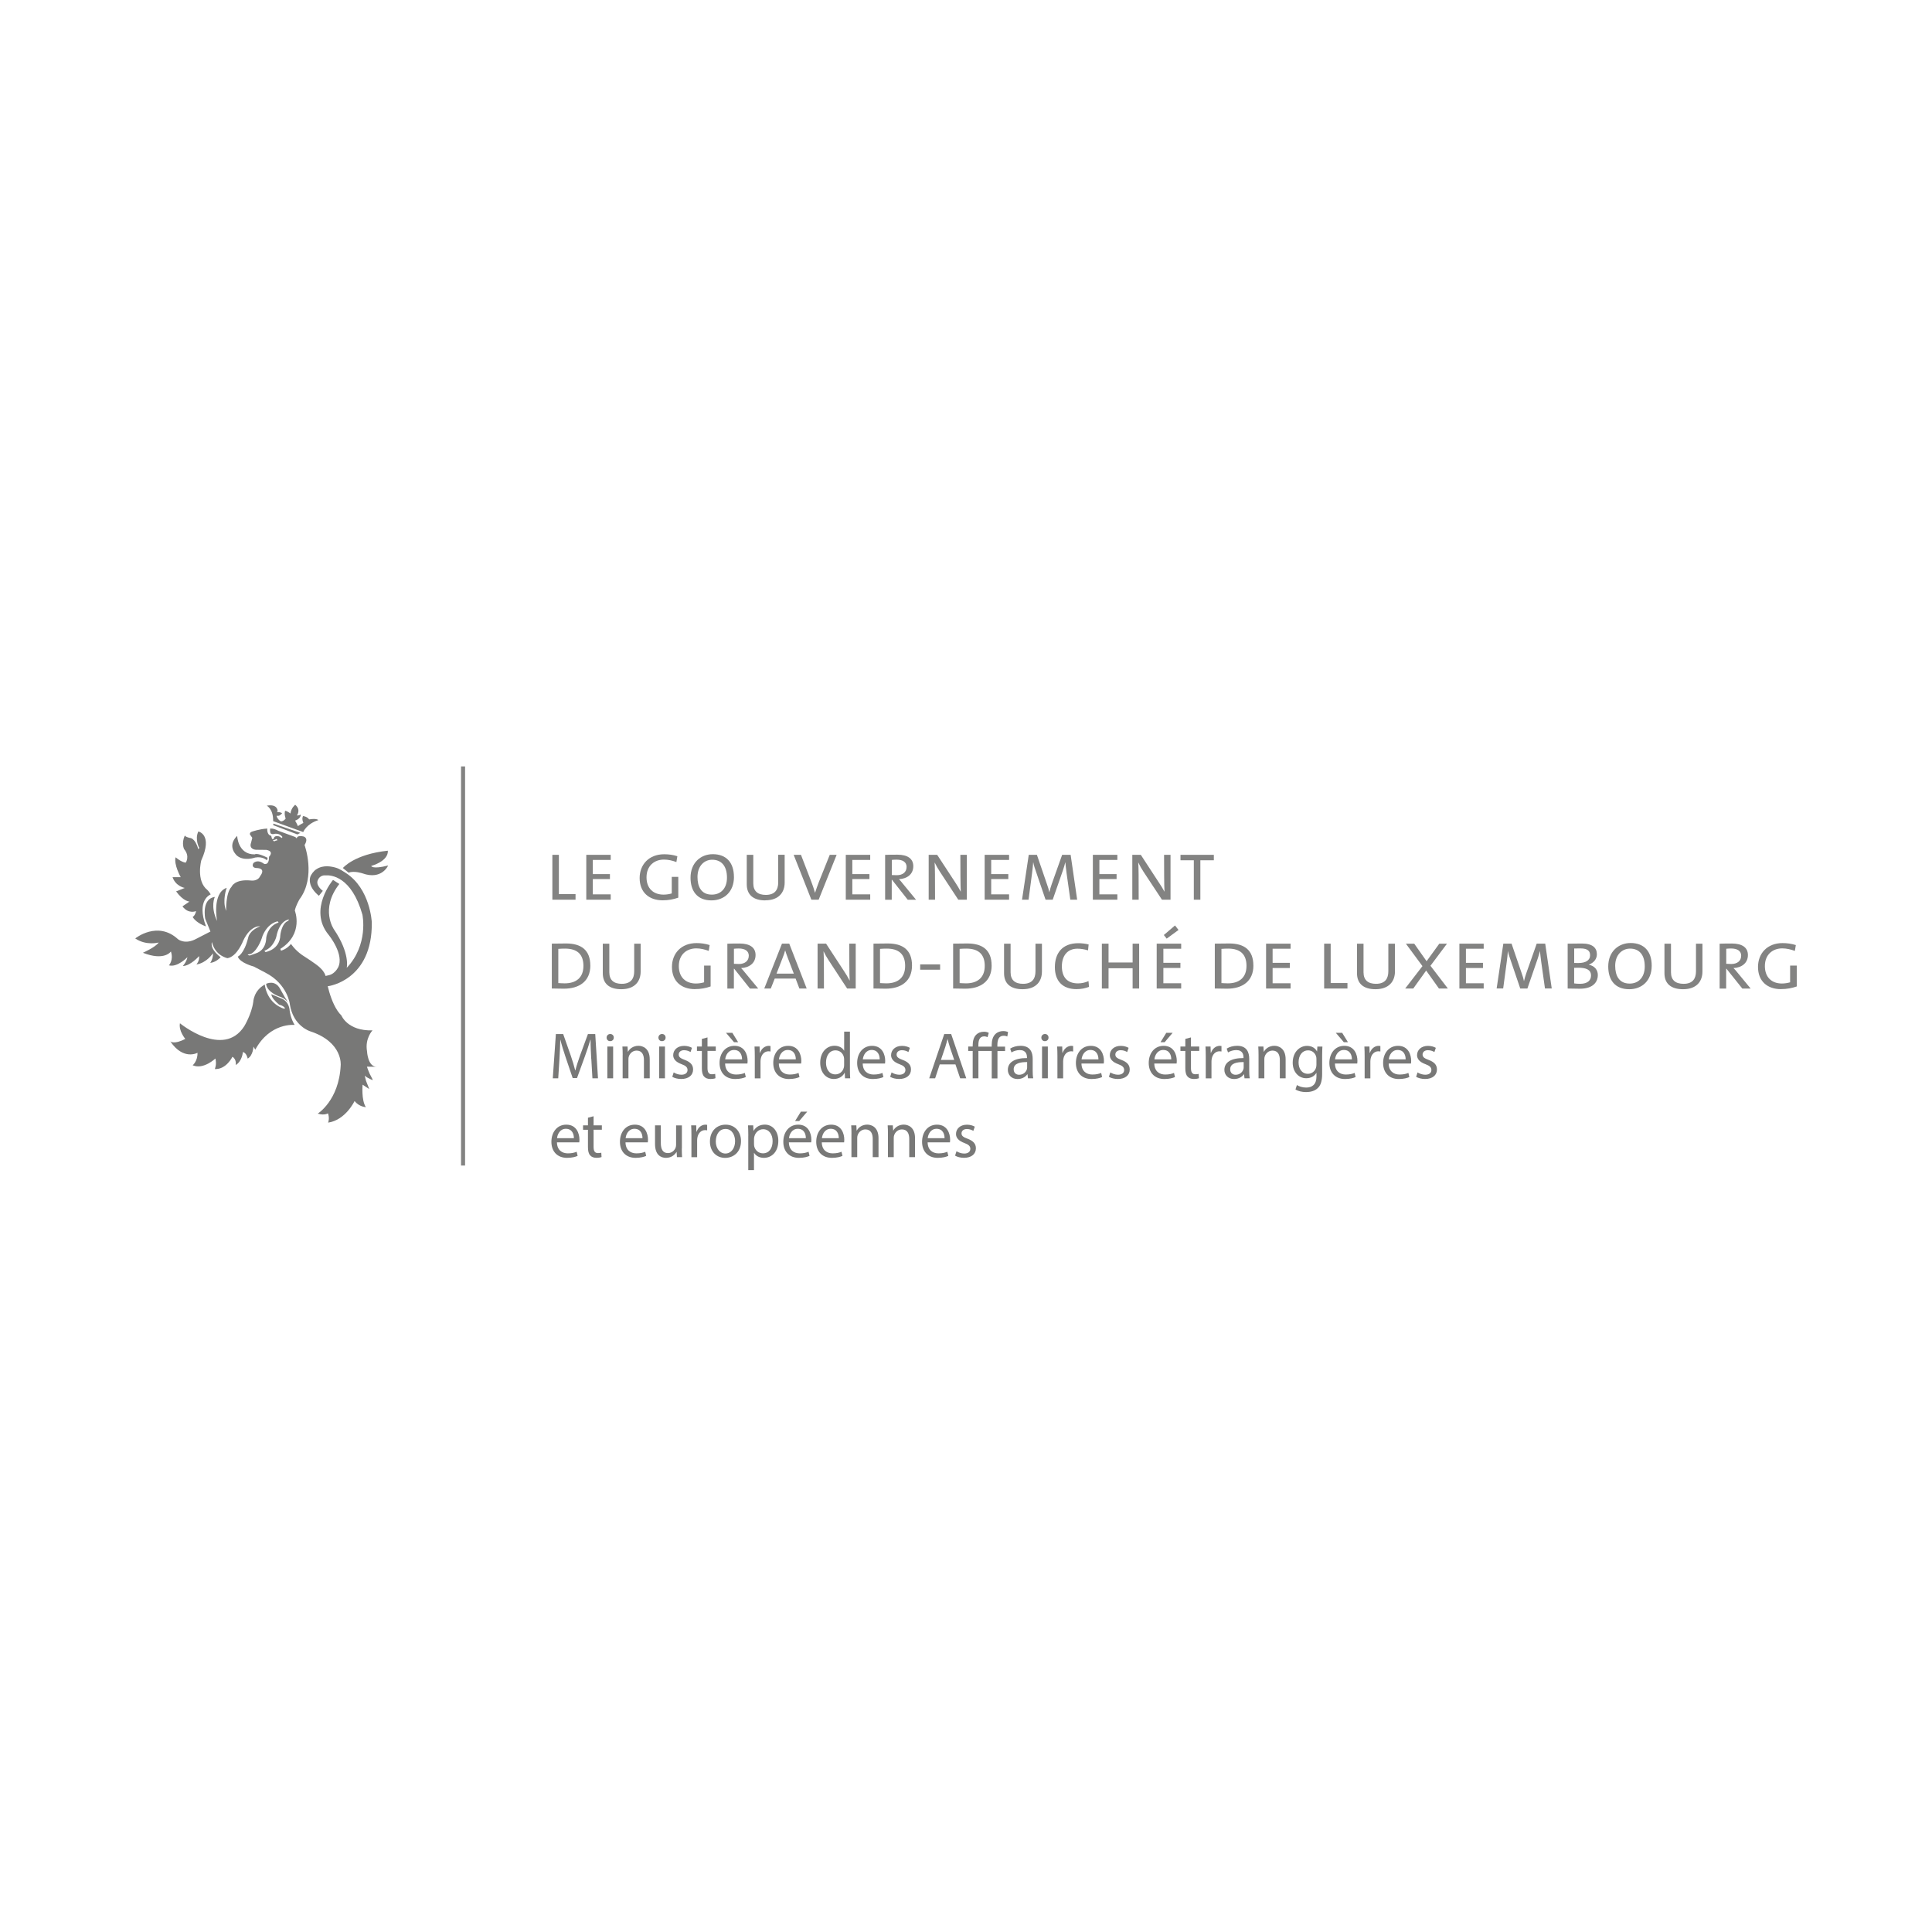 <?xml version="1.0" encoding="UTF-8"?>
<svg id="Calque_1" xmlns="http://www.w3.org/2000/svg" xmlns:xlink="http://www.w3.org/1999/xlink" viewBox="0 0 500 500">
  <defs>
    <style>
      .cls-1 {
        stroke: #838382;
        stroke-width: 1.05px;
      }

      .cls-1, .cls-2 {
        fill: none;
      }

      .cls-3 {
        fill: #838382;
      }

      .cls-4 {
        fill: #787877;
      }

      .cls-5 {
        clip-path: url(#clippath);
      }
    </style>
    <clipPath id="clippath">
      <rect class="cls-2" x="35" y="198.35" width="430" height="103.29"/>
    </clipPath>
  </defs>
  <g class="cls-5">
    <line class="cls-1" x1="119.84" y1="198.35" x2="119.84" y2="301.65"/>
    <path class="cls-4" d="M46.54,264.8s11.26,9.24,16.67.79c0,0,1.88-3.07,2.33-6.27,0,0,.08-2.94,2.99-4.52,0,0,.32,4.22,4.27,5.99.32.15.62.29.96.22,0,0,.01-.26-.54-.61-.68-.41-.84-.26-1.01-.41-.91-.77-1.94-1.83-1.99-2.69l2.69,1.15s1.87.57,2.07,3.19c0,0,.22,1.92,1.27,3.61,0,0-6.36-.69-10.18,6.4l-.48-.79s-.07,2.29-1.49,3.11c0,0-.26-1.47-1.24-1.71,0,0-.17,2.38-1.86,3.37,0,0,.29-1.47-.85-2.13,0,0-1.58,3.31-4.56,3.17,0,0,.55-1.15.15-2.73,0,0-3.08,2.96-5.88,1.75,0,0,1.3-1.03,1.25-3.23,0,0-3.64,2.06-7.04-2.96,0,0,.93.93,3.88-.64,0,0-1.8-2.12-1.37-4.07"/>
    <path class="cls-4" d="M51.32,215.18s3.85.76.77,7.49c0,0-1.41,5.29,1.59,7.67,0,0,.46.44.85,1.13,0,0-3.8,1.37-1.22,8.28,0,0-2.5-.8-3.45-2.44,0,0,.62-.29.89-1.52,0,0-1.98.87-3.53-1.23l1.81-1.23s-1.59-.05-3.45-2.64l2.23-.89s-2.36-.42-3.15-2.79h2.11s-1.85-3.3-1.32-5.15c0,0,1.43,1.28,2.62,1.39,0,0,1.15-1.64-.42-3.49,0,0-.76-1.47.18-3.55,0,0,.02.35,1.34.65,0,0,1.35-.02,2.13,2.89l.28-.27s-1.24-2.22-.25-4.29"/>
    <path class="cls-4" d="M82.62,255.42l2.37-.21s11.42-1.49,11.23-16.49c0,0-.36-8.73-6.75-12.81-.51-.32-1.49-1.03-2.52-1.34-1.05-.31-3.25-.82-5.04.37-.7.4-1.41,1.36-1.62,2.04-.21.68-.44,2.62,2.24,4.85l1.02-1.28s-1.89-1.33-1.32-2.73c.56-1.4,1.83-1.28,1.96-1.28,1.53-.11,6.78.28,9.6,10.16,0,0,1.68,7.75-4.06,13.78,0,0,.94-3.7-3.3-9.95,0,0-3.71-5.24,1.39-11.76l-1.63-1.05s-6.51,7.66-1.17,14.18c0,0,4.2,5.09,2.47,8.5-.39.75-1.24,1.66-2.16,1.92-.92.26-3.54.83-3.54.83l.83,2.26"/>
    <path class="cls-4" d="M88.73,224.65s2.9-3.57,11.63-4.49c0,0,.52,2.45-4.29,3.95,0,0,.21.94,4.38-.12,0,0-1.63,3.84-6.66,2.03,0,0-2.11-.72-3.58-.18l-1.48-1.19"/>
    <path class="cls-4" d="M69.04,208.51s1.72.84,1.65,4l7.78,2.83s.8-2.1,3.91-3.09c0,0-.3-.53-2.38-.19,0,0-.39-.69-1.57-.87,0,0-.43.58.08,1.78,0,0-1.13.57-1.4.84,0,0-.35-.81-.74-1.44,0,0,1.46-.41,1.47-1.56,0,0-.65.32-.99.21,0,0,1.11-1.47-.45-2.74,0,0-1.04.75-1.23,2.25,0,0-.79-.62-1.38-.7,0,0-.32.72.14,2.01,0,0-.39.64-1.19.74,0,0-.87-.36-1.17-1.44l.63-.02s.63-.32.81-.67c0,0-.5-.32-1.27-.3l-.05-.2.17-.03s.05-1.94-2.82-1.41"/>
    <path class="cls-4" d="M68.72,246.4l-.3-.33c2.41-.9,3.08-3.59,3.08-3.59.87-4.49,3.34-4.53,3.34-4.53l-.31.39c-1.68.65-1.98,3.66-1.98,3.66-.11,3.82-3.84,4.39-3.84,4.39M66.3,246.7l-1.66.59-.54-.15.14-.14.71-.13c2.05-1.14,3.01-4.7,3.01-4.7,1.44-3.43,3.92-3.73,3.92-3.73l.22.3-.39.16c-2.49,1.01-2.8,3.73-2.8,3.73-.1,3.49-2.62,4.06-2.62,4.06M71.31,217.26s.28-.3.4.04l.09.13-.16.09s-.17-.04-.49.15c0,0-.32.17-.51-.2l.67-.21ZM95.62,277.76c-.36-.78-.66-1.71-.66-1.71l2.49.04c-2.3-.06-2.46-4.01-2.46-4.01-.59-3.32,1.41-5.42,1.41-5.42-6.44.19-8.03-3.83-8.03-3.83-3.03-2.95-4.02-9.94-4.02-9.94,0,0-.16-.64-.4-1.06-.28-.47-.42-.69-1.06-1.33-.95-.99-4.31-3.07-4.74-3.37-1.87-1.32-2.84-2.84-2.84-2.84-1.12,1.4-2.58,1.75-2.58,1.75l-.18-.47c6.16-3.89,3.75-9.91,3.75-9.91.23-1.25,1.21-2.92,1.21-2.92,4.35-5.8,1.31-14.05,1.31-14.05,1.2-1.97-.35-2.23-.35-2.23-1.58-.34-1.65.43-1.65.43l-.23-.02-.09-.22-4.44-1.63c-1.44-.77-2.16-.57-2.16-.57-.09.84.15,1.24.15,1.24.33.26.73.17.73.17,1.59-.44,2.32.77,2.32.77l-.25.26c-.44-.51-.9-.48-.9-.48-1.11-.14-1.06.56-1.06.56-.39.53-.56-.09-.56-.09l-.14-.56c-1.21-.26-1.02-1.89-1.02-1.89-2.04.11-3.96.8-3.96.8-.7.23-.52.74-.52.74l.6.86-.3,1.21c-.69,1.81,1.25,1.88,1.25,1.88l2.72.03c2.1.42.66,1.79.66,1.79.04,2.33-1.26,1.83-1.26,1.83-1.85-1.37-2.82-.15-2.82-.15-.56,1.21.79,1.22.79,1.22,2.71.06,1.03,2.04,1.03,2.04-.64,1.48-2.42,1.2-2.42,1.2-4.27-.43-5.02,1.63-5.02,1.63-1.56,1.62-1.39,6.23-1.39,6.23-1.09-2.73.14-5.97.14-5.97-3.88,1.36-2.49,8.6-2.49,8.6-1.81-3.88-.58-6.24-.58-6.24-3.54.5-2.48,5.66-2.48,5.66l1.34,3.29-3.65,1.88c-2.93,1.6-4.73.12-4.73.12-5.3-4.9-11.08-.21-11.08-.21,2.87,1.95,6.07,1.05,6.07,1.05-.79,1.2-4.09,2.66-4.09,2.66,5.62,2.21,7.25-.34,7.25-.34.75,2.28-.52,3.59-.52,3.59,2.18.62,4.79-2.11,4.79-2.11-.23,1.26-1.19,2.29-1.19,2.29,1.99-.04,4.21-2.57,4.21-2.57.15,1.25-.69,2.18-.69,2.18,2.73-.46,4.27-2.9,4.27-2.9.1,1.36-.69,2.49-.69,2.49,1.56-.19,2.69-1.47,2.69-1.47-2.97-2.26-2.26-3.92-2.26-3.92.9,3.61,4.04,4.16,4.04,4.16,2.53-.44,4.08-4.57,4.08-4.57,1.96-4.1,4.38-3.68,4.38-3.68-2.9,1.12-3.11,2.94-3.11,2.94-1.08,4.33-2.69,4.9-2.69,4.9.54,1.65,4.13,2.57,4.13,2.57.92.48,2.29,1.2,2.97,1.56,5.86,2.99,6.38,8.27,6.38,8.27.88,5.62,5.25,6.93,5.25,6.93,8.56,2.8,7.9,8.83,7.9,8.83-.44,9.1-5.96,12.49-5.96,12.49l.15.02c1.57.48,2.52-.1,2.52-.1.48,1.32.04,2.4.04,2.4,4.54-.67,6.84-5.59,6.84-5.59,1.21,1.53,2.92,1.58,2.92,1.58-1.21-1.87-.84-5.81-.84-5.81l1.73,1.14-.85-2.15-.33-1.34c.65.66,2.08,1.17,2.08,1.17-.08-.38-.5-.99-.86-1.76"/>
    <path class="cls-4" d="M68.88,254.61s2.34-1.2,3.67,1.41l1.17,2.08s.73,1.06.78,1.35c0,0-.48-1.04-2.4-1.63,0,0-3.03-1.07-3.23-3.21"/>
    <polygon class="cls-4" points="70.74 213.14 70.72 213.56 76.97 215.95 77.73 215.54 70.74 213.14"/>
    <path class="cls-4" d="M61.38,216.29s.14,4.88,4.55,4.82c0,0,.5-.55,3.34.89l-.19.66s-1.02-1.09-3.05-.73c0,0-2.77,1.02-4.63-.43,0,0-2.9-2.37-.01-5.2"/>
    <path class="cls-3" d="M152.77,249.87c0-4.01-2.38-5.7-6.25-5.7-1.24,0-2.76.04-3.71.04v11.61c.89,0,1.85.05,3.14.05,3.94,0,6.83-1.89,6.83-6M150.99,249.98c0,3.11-1.98,4.51-4.85,4.51-.51,0-1.25-.05-1.65-.07v-8.85c.56-.05,1.22-.07,1.76-.07,3.16,0,4.74,1.51,4.74,4.47"/>
    <path class="cls-3" d="M160.78,256.01c-3.12,0-4.78-1.47-4.78-4.14v-7.65h1.69v7.41c0,2.05,1.2,2.98,3.22,2.98,2.37,0,3.22-1.34,3.22-3.25v-7.14h1.67v7.23c0,2.45-1.45,4.56-5.02,4.56"/>
    <path class="cls-3" d="M179.86,255.99c-3.51,0-5.96-2.02-5.96-5.74,0-3.49,2.38-6.18,6.36-6.18,1.16,0,2.27.15,3.4.51l-.24,1.51c-1.07-.4-2.14-.65-3.23-.65-2.4,0-4.51,1.51-4.51,4.58,0,2.91,1.78,4.51,4.43,4.51.76,0,1.51-.13,2.11-.31v-4.33h1.69v5.4c-1.24.44-2.56.69-4.05.69"/>
    <path class="cls-3" d="M196.22,255.83l-3.37-4.07c-.39-.47-.74-.91-1.05-1.22,2.16-.11,3.74-1.33,3.74-3.38,0-1.93-1.47-2.98-4.14-2.98-1.36,0-2.47.02-3.16.05v11.61h1.69v-5.14h.07l4.09,5.14h2.14M193.78,247.36c0,1.29-1,2.12-2.53,2.12-.47,0-.96-.02-1.31-.05v-3.89c.33-.04.69-.07,1.25-.07,1.58,0,2.6.62,2.6,1.89"/>
    <path class="cls-3" d="M208.77,255.83l-4.51-11.61h-1.89l-4.58,11.61h1.69l1.02-2.58h5.4l.98,2.58h1.89M205.43,251.98h-4.47l1.56-4.02c.29-.69.51-1.4.67-1.98h.02c.18.56.42,1.29.69,1.98l1.54,4.02Z"/>
    <path class="cls-3" d="M219.24,255.83l-4.76-7.27c-.51-.76-.98-1.6-1.33-2.34h-.02c.04.78.09,1.67.09,3.03l.02,6.58h-1.65v-11.61h2.2l4.69,7.18c.49.73.98,1.55,1.4,2.36h.02c-.05-.8-.09-2.16-.09-4.11l-.02-5.43h1.67v11.61h-2.22"/>
    <path class="cls-3" d="M236.03,249.87c0-4.01-2.38-5.7-6.25-5.7-1.25,0-2.76.04-3.72.04v11.61c.89,0,1.85.05,3.14.05,3.94,0,6.83-1.89,6.83-6M234.25,249.98c0,3.11-1.98,4.51-4.85,4.51-.51,0-1.25-.05-1.65-.07v-8.85c.55-.05,1.22-.07,1.76-.07,3.16,0,4.74,1.51,4.74,4.47"/>
    <rect class="cls-3" x="238.14" y="249.58" width="5.16" height="1.38"/>
    <path class="cls-3" d="M256.63,249.87c0-4.01-2.38-5.7-6.25-5.7-1.24,0-2.76.04-3.71.04v11.61c.89,0,1.85.05,3.14.05,3.94,0,6.83-1.89,6.83-6M254.85,249.98c0,3.11-1.98,4.51-4.85,4.51-.51,0-1.25-.05-1.65-.07v-8.85c.56-.05,1.22-.07,1.76-.07,3.16,0,4.74,1.51,4.74,4.47"/>
    <path class="cls-3" d="M264.63,256.01c-3.11,0-4.78-1.47-4.78-4.14v-7.65h1.69v7.41c0,2.05,1.2,2.98,3.22,2.98,2.38,0,3.22-1.34,3.22-3.25v-7.14h1.67v7.23c0,2.45-1.44,4.56-5.02,4.56"/>
    <path class="cls-3" d="M278.6,255.99c-3.65,0-5.6-2.14-5.6-5.69s1.85-6.2,6.07-6.2c.87,0,1.85.11,2.67.33l-.16,1.53c-.93-.29-1.85-.44-2.74-.44-2.73,0-4.03,2-4.03,4.56,0,2.87,1.45,4.42,4.18,4.42.93,0,1.93-.22,2.71-.6l.13,1.49c-.93.38-2.02.6-3.25.6"/>
    <polygon class="cls-3" points="293.12 255.83 293.12 250.58 286.89 250.58 286.89 255.83 285.16 255.83 285.16 244.22 286.89 244.22 286.89 249.09 293.12 249.09 293.12 244.22 294.81 244.22 294.81 255.83 293.12 255.83"/>
    <path class="cls-3" d="M299.35,255.83v-11.61h6.34v1.31h-4.61v3.65h4.41v1.33h-4.41v3.96h4.61v1.36h-6.34ZM301.93,242.91l-.73-.93,2.89-2.47.91,1.16-3.07,2.25Z"/>
    <path class="cls-3" d="M324.37,249.87c0-4.01-2.38-5.7-6.23-5.7-1.25,0-2.76.04-3.75.04v11.61c.92,0,1.89.05,3.18.05,3.92,0,6.81-1.89,6.81-6M322.59,249.98c0,3.11-1.98,4.51-4.83,4.51-.51,0-1.25-.05-1.65-.07v-8.85c.56-.05,1.22-.07,1.76-.07,3.14,0,4.72,1.51,4.72,4.47"/>
    <polygon class="cls-3" points="327.66 255.83 327.66 244.22 334 244.22 334 245.53 329.35 245.53 329.35 249.18 333.8 249.18 333.8 250.52 329.35 250.52 329.35 254.47 334 254.47 334 255.83 327.66 255.83"/>
    <polygon class="cls-3" points="342.69 255.83 342.69 244.22 344.38 244.22 344.38 254.41 348.72 254.41 348.72 255.83 342.69 255.83"/>
    <path class="cls-3" d="M355.97,256.01c-3.11,0-4.78-1.47-4.78-4.14v-7.65h1.69v7.41c0,2.05,1.2,2.98,3.22,2.98,2.36,0,3.2-1.34,3.2-3.25v-7.14h1.71v7.23c0,2.45-1.49,4.56-5.05,4.56"/>
    <polygon class="cls-3" points="372.4 255.83 369.09 251.18 365.75 255.83 363.66 255.83 368.13 250.03 363.84 244.22 366 244.22 369.2 248.76 372.49 244.22 374.48 244.22 370.2 249.94 374.71 255.83 372.4 255.83"/>
    <polygon class="cls-3" points="377.69 255.83 377.69 244.22 383.98 244.22 383.98 245.53 379.38 245.53 379.38 249.18 383.79 249.18 383.79 250.52 379.38 250.52 379.38 254.47 383.98 254.47 383.98 255.83 377.69 255.83"/>
    <path class="cls-3" d="M399.84,255.83l-.96-6.8c-.18-1.34-.27-2.25-.34-2.87h-.02c-.13.51-.31,1.22-.58,1.98l-2.65,7.69h-1.85l-2.45-7.21c-.29-.82-.62-1.78-.73-2.47h-.02c-.07.89-.15,1.8-.31,2.91l-.91,6.76h-1.69l1.73-11.61h2.13l2.56,7.49c.29.8.53,1.56.64,2.2h.02c.18-.78.36-1.31.62-2.11l2.67-7.58h2.2l1.69,11.61h-1.78"/>
    <path class="cls-3" d="M411.76,252.43c0,1.27-.87,2.18-2.83,2.18-.71,0-1.2-.05-1.54-.11v-4.03c.31-.02.87-.02,1.09-.02,1.87,0,3.27.44,3.27,1.98M413.52,252.36c0-1.27-.75-2.38-2.34-2.69v-.02c1.31-.49,2.09-1.47,2.09-2.69,0-1.65-1.11-2.78-3.89-2.78-1.54,0-2.78.04-3.67.04v11.61c1.22.02,2.4.05,3.14.05,3.87,0,4.67-2.16,4.67-3.52M411.52,247.18c0,1.38-1.16,2.05-3.07,2.05-.15,0-.6,0-1.05-.02v-3.74c.49-.02,1.07-.02,1.62-.02,1.93,0,2.49.73,2.49,1.73"/>
    <path class="cls-3" d="M427.46,249.92c0-3.78-2.05-5.87-5.45-5.87-3.15,0-5.8,2.22-5.8,6.07,0,3.42,1.67,5.89,5.44,5.89,3.25,0,5.81-2.18,5.81-6.09M425.66,250.1c0,2.93-1.69,4.45-3.89,4.45-2.79,0-3.76-2.09-3.76-4.6,0-2.89,1.82-4.45,3.85-4.45,2.36,0,3.8,1.6,3.8,4.61"/>
    <path class="cls-3" d="M435.58,256.01c-3.16,0-4.82-1.47-4.82-4.14v-7.65h1.69v7.41c0,2.05,1.2,2.98,3.27,2.98,2.36,0,3.2-1.34,3.2-3.25v-7.14h1.67v7.23c0,2.45-1.45,4.56-5.01,4.56"/>
    <path class="cls-3" d="M453.06,255.83l-3.36-4.07c-.38-.47-.74-.91-1.08-1.22,2.16-.11,3.74-1.33,3.74-3.38,0-1.93-1.47-2.98-4.16-2.98-1.36,0-2.47.02-3.16.05v11.61h1.69v-5.14h.07l4.11,5.14h2.14M450.61,247.36c0,1.29-.98,2.12-2.55,2.12-.47,0-.96-.02-1.31-.05v-3.89c.33-.04.69-.07,1.25-.07,1.62,0,2.62.62,2.62,1.89"/>
    <path class="cls-3" d="M460.91,255.99c-3.49,0-5.94-2.02-5.94-5.74,0-3.49,2.38-6.18,6.34-6.18,1.16,0,2.29.15,3.45.51l-.25,1.51c-1.1-.4-2.18-.65-3.27-.65-2.38,0-4.49,1.51-4.49,4.58,0,2.91,1.78,4.51,4.41,4.51.76,0,1.51-.13,2.12-.31v-4.33h1.73v5.4c-1.26.44-2.6.69-4.09.69"/>
    <polygon class="cls-3" points="142.95 232.84 142.95 221.23 144.64 221.23 144.64 231.4 148.95 231.4 148.95 232.84 142.95 232.84"/>
    <polygon class="cls-3" points="151.73 232.84 151.73 221.23 158.05 221.23 158.05 222.55 153.42 222.55 153.42 226.22 157.85 226.22 157.85 227.5 153.42 227.5 153.42 231.46 158.05 231.46 158.05 232.84 151.73 232.84"/>
    <path class="cls-3" d="M171.5,233c-3.51,0-5.96-2.04-5.96-5.76,0-3.47,2.38-6.16,6.36-6.16,1.16,0,2.27.15,3.4.51l-.25,1.51c-1.07-.4-2.14-.64-3.22-.64-2.4,0-4.51,1.51-4.51,4.6,0,2.87,1.78,4.47,4.42,4.47.76,0,1.51-.13,2.11-.31v-4.29h1.69v5.38c-1.24.44-2.56.69-4.05.69"/>
    <path class="cls-3" d="M189.94,226.95c0-3.8-2.05-5.89-5.47-5.89-3.12,0-5.76,2.22-5.76,6.09,0,3.38,1.67,5.87,5.41,5.87,3.27,0,5.83-2.2,5.83-6.07M188.14,227.13c0,2.89-1.69,4.4-3.92,4.4-2.76,0-3.71-2.09-3.71-4.56,0-2.91,1.78-4.47,3.8-4.47,2.38,0,3.83,1.6,3.83,4.63"/>
    <path class="cls-3" d="M198.04,233.02c-3.11,0-4.78-1.49-4.78-4.16v-7.63h1.69v7.38c0,2.05,1.2,2.99,3.23,2.99,2.38,0,3.22-1.34,3.22-3.26v-7.12h1.67v7.2c0,2.45-1.44,4.58-5.02,4.58"/>
    <path class="cls-3" d="M211.87,232.84h-1.89l-4.58-11.61h1.89l2.65,6.89c.38.98.71,1.96.98,2.91h.02c.31-.95.65-1.91,1-2.82l2.8-6.98h1.78l-4.65,11.61"/>
    <polygon class="cls-3" points="218.89 232.84 218.89 221.23 225.21 221.23 225.21 222.55 220.58 222.55 220.58 226.22 225.01 226.22 225.01 227.5 220.58 227.5 220.58 231.46 225.21 231.46 225.21 232.84 218.89 232.84"/>
    <path class="cls-3" d="M237.06,232.84l-3.36-4.09c-.38-.47-.73-.91-1.05-1.22,2.14-.11,3.71-1.29,3.71-3.36,0-1.94-1.47-2.98-4.11-2.98-1.36,0-2.49.02-3.18.05v11.61h1.71v-5.16h.07l4.07,5.16h2.14M234.62,224.39c0,1.29-.98,2.11-2.51,2.11-.47,0-.96-.02-1.31-.04v-3.91c.34-.05.69-.07,1.25-.07,1.58,0,2.58.62,2.58,1.91"/>
    <path class="cls-3" d="M248,232.84l-4.76-7.25c-.51-.76-.98-1.62-1.34-2.36h-.02c.04.78.09,1.69.09,3.05l.02,6.56h-1.65v-11.61h2.2l4.69,7.16c.49.73.98,1.56,1.4,2.36h.02c-.04-.8-.09-2.16-.09-4.07l-.02-5.45h1.67v11.61h-2.22"/>
    <polygon class="cls-3" points="254.83 232.84 254.83 221.23 261.15 221.23 261.15 222.55 256.52 222.55 256.52 226.22 260.95 226.22 260.95 227.5 256.52 227.5 256.52 231.46 261.15 231.46 261.15 232.84 254.83 232.84"/>
    <path class="cls-3" d="M277,232.84l-.96-6.78c-.18-1.34-.27-2.27-.33-2.89h-.02c-.13.51-.31,1.24-.58,2l-2.67,7.67h-1.85l-2.45-7.19c-.29-.82-.62-1.8-.73-2.49h-.02c-.07.89-.16,1.82-.31,2.94l-.89,6.74h-1.69l1.74-11.61h2.11l2.56,7.47c.29.8.53,1.56.64,2.2h.02c.18-.78.36-1.31.62-2.11l2.69-7.56h2.2l1.69,11.61h-1.78"/>
    <polygon class="cls-3" points="282.83 232.84 282.83 221.23 289.17 221.23 289.17 222.55 284.52 222.55 284.52 226.22 288.97 226.22 288.97 227.5 284.52 227.5 284.52 231.46 289.17 231.46 289.17 232.84 282.83 232.84"/>
    <path class="cls-3" d="M300.71,232.84l-4.78-7.25c-.51-.76-.98-1.62-1.33-2.36h-.02c.04.78.09,1.69.09,3.05l.02,6.56h-1.65v-11.61h2.2l4.67,7.16c.51.73,1.02,1.56,1.44,2.36h.02c-.04-.8-.09-2.16-.09-4.07l-.02-5.45h1.67v11.61h-2.22"/>
    <polygon class="cls-3" points="310.65 222.64 310.65 232.84 308.96 232.84 308.96 222.64 305.51 222.64 305.51 221.23 314.14 221.23 314.14 222.64 310.65 222.64"/>
  </g>
  <g>
    <path class="cls-4" d="M153.01,274.04c-.08-1.6-.19-3.52-.17-4.95h-.05c-.39,1.34-.87,2.77-1.44,4.35l-2.02,5.56h-1.12l-1.85-5.46c-.54-1.62-1-3.09-1.33-4.45h-.03c-.03,1.43-.12,3.35-.22,5.07l-.31,4.91h-1.41l.8-11.46h1.89l1.95,5.54c.48,1.41.87,2.67,1.16,3.86h.05c.29-1.16.7-2.41,1.21-3.86l2.04-5.54h1.89l.71,11.46h-1.44l-.29-5.03Z"/>
    <path class="cls-4" d="M158.84,268.53c.02.51-.36.92-.95.92-.53,0-.9-.41-.9-.92s.39-.93.94-.93.92.41.92.93ZM157.18,279.07v-8.23h1.5v8.23h-1.5Z"/>
    <path class="cls-4" d="M161.15,273.07c0-.85-.02-1.55-.07-2.23h1.33l.08,1.36h.03c.41-.78,1.36-1.55,2.72-1.55,1.14,0,2.91.68,2.91,3.5v4.91h-1.5v-4.74c0-1.33-.49-2.43-1.9-2.43-.99,0-1.75.7-2.01,1.53-.07.19-.1.44-.1.7v4.95h-1.5v-6Z"/>
    <path class="cls-4" d="M172.25,268.53c.02.51-.36.92-.95.92-.53,0-.9-.41-.9-.92s.39-.93.94-.93.92.41.92.93ZM170.59,279.07v-8.23h1.5v8.23h-1.5Z"/>
    <path class="cls-4" d="M174.36,277.54c.44.29,1.22.6,1.97.6,1.09,0,1.6-.54,1.6-1.22s-.42-1.1-1.53-1.51c-1.48-.53-2.18-1.34-2.18-2.33,0-1.33,1.07-2.41,2.84-2.41.83,0,1.56.24,2.02.51l-.37,1.09c-.32-.2-.92-.48-1.68-.48-.88,0-1.38.51-1.38,1.12,0,.68.49.99,1.56,1.39,1.43.54,2.16,1.26,2.16,2.48,0,1.45-1.12,2.46-3.08,2.46-.9,0-1.73-.22-2.31-.56l.37-1.14Z"/>
    <path class="cls-4" d="M183.1,268.48v2.36h2.14v1.14h-2.14v4.44c0,1.02.29,1.6,1.12,1.6.39,0,.68-.05.87-.1l.07,1.12c-.29.12-.75.2-1.33.2-.7,0-1.26-.22-1.61-.63-.42-.44-.58-1.17-.58-2.14v-4.49h-1.27v-1.14h1.27v-1.97l1.46-.39Z"/>
    <path class="cls-4" d="M187.66,275.23c.03,2.02,1.33,2.86,2.82,2.86,1.07,0,1.72-.19,2.28-.42l.25,1.07c-.53.24-1.43.51-2.74.51-2.53,0-4.05-1.67-4.05-4.15s1.46-4.44,3.86-4.44c2.69,0,3.4,2.36,3.4,3.88,0,.31-.03.54-.05.7h-5.78ZM192.04,274.16c.02-.95-.39-2.43-2.07-2.43-1.51,0-2.18,1.39-2.29,2.43h4.37ZM189.53,267.29l1.5,2.43h-1.07l-2.07-2.43h1.65Z"/>
    <path class="cls-4" d="M195.34,273.41c0-.97-.02-1.8-.07-2.57h1.31l.05,1.62h.07c.37-1.1,1.27-1.8,2.28-1.8.17,0,.29.02.43.05v1.41c-.15-.03-.31-.05-.51-.05-1.05,0-1.8.8-2.01,1.92-.03.2-.07.44-.07.7v4.39h-1.48v-5.66Z"/>
    <path class="cls-4" d="M201.56,275.23c.03,2.02,1.33,2.86,2.82,2.86,1.07,0,1.72-.19,2.28-.42l.25,1.07c-.53.24-1.43.51-2.74.51-2.53,0-4.05-1.67-4.05-4.15s1.46-4.44,3.86-4.44c2.69,0,3.4,2.36,3.4,3.88,0,.31-.03.54-.05.7h-5.78ZM205.95,274.16c.02-.95-.39-2.43-2.07-2.43-1.51,0-2.18,1.39-2.29,2.43h4.37Z"/>
    <path class="cls-4" d="M219.96,267v9.94c0,.73.02,1.56.07,2.12h-1.34l-.07-1.43h-.03c-.46.92-1.46,1.61-2.8,1.61-1.99,0-3.52-1.68-3.52-4.18-.02-2.74,1.68-4.42,3.69-4.42,1.26,0,2.11.59,2.48,1.26h.03v-4.91h1.5ZM218.46,274.19c0-.19-.02-.44-.07-.63-.22-.95-1.04-1.73-2.16-1.73-1.55,0-2.46,1.36-2.46,3.18,0,1.67.82,3.04,2.43,3.04,1,0,1.92-.66,2.19-1.79.05-.2.07-.41.07-.65v-1.43Z"/>
    <path class="cls-4" d="M223.27,275.23c.03,2.02,1.33,2.86,2.82,2.86,1.07,0,1.72-.19,2.28-.42l.25,1.07c-.53.24-1.43.51-2.74.51-2.53,0-4.05-1.67-4.05-4.15s1.46-4.44,3.86-4.44c2.69,0,3.4,2.36,3.4,3.88,0,.31-.03.54-.05.7h-5.78ZM227.66,274.16c.02-.95-.39-2.43-2.07-2.43-1.51,0-2.18,1.39-2.29,2.43h4.37Z"/>
    <path class="cls-4" d="M230.75,277.54c.44.29,1.22.6,1.97.6,1.09,0,1.6-.54,1.6-1.22s-.42-1.1-1.53-1.51c-1.48-.53-2.18-1.34-2.18-2.33,0-1.33,1.07-2.41,2.84-2.41.83,0,1.56.24,2.02.51l-.37,1.09c-.32-.2-.92-.48-1.68-.48-.88,0-1.38.51-1.38,1.12,0,.68.49.99,1.56,1.39,1.43.54,2.16,1.26,2.16,2.48,0,1.45-1.12,2.46-3.08,2.46-.9,0-1.73-.22-2.31-.56l.37-1.14Z"/>
    <path class="cls-4" d="M243.2,275.47l-1.19,3.6h-1.53l3.89-11.46h1.79l3.91,11.46h-1.58l-1.22-3.6h-4.06ZM246.95,274.31l-1.12-3.3c-.25-.75-.42-1.43-.59-2.09h-.03c-.17.68-.36,1.38-.58,2.07l-1.12,3.31h3.45Z"/>
    <path class="cls-4" d="M256.66,279.07v-7.09h-3.45v7.09h-1.48v-7.09h-1.16v-1.14h1.16v-.27c0-1.16.27-2.16.92-2.8.48-.48,1.16-.76,2.07-.76.48,0,.92.15,1.17.29l-.31,1.11c-.22-.1-.54-.2-.88-.2-1.17,0-1.5,1-1.5,2.29v.36h3.45v-.39c0-1.16.27-2.21.97-2.87.56-.54,1.31-.76,1.99-.76.54,0,.99.12,1.27.24l-.19,1.16c-.24-.1-.53-.19-.97-.19-1.26,0-1.6,1.12-1.6,2.38v.44h1.99v1.14h-1.97v7.09h-1.5Z"/>
    <path class="cls-4" d="M266.04,279.07l-.12-1.04h-.05c-.46.65-1.34,1.22-2.52,1.22-1.67,0-2.52-1.17-2.52-2.36,0-1.99,1.77-3.08,4.95-3.06v-.17c0-.68-.19-1.9-1.87-1.9-.77,0-1.56.24-2.14.61l-.34-.99c.68-.44,1.67-.73,2.7-.73,2.52,0,3.13,1.72,3.13,3.37v3.08c0,.71.03,1.41.14,1.97h-1.36ZM265.82,274.87c-1.63-.03-3.48.25-3.48,1.85,0,.97.65,1.43,1.41,1.43,1.07,0,1.75-.68,1.99-1.38.05-.15.08-.32.08-.48v-1.43Z"/>
    <path class="cls-4" d="M271.35,268.53c.02.51-.36.92-.95.92-.53,0-.9-.41-.9-.92s.39-.93.94-.93.92.41.92.93ZM269.68,279.07v-8.23h1.5v8.23h-1.5Z"/>
    <path class="cls-4" d="M273.66,273.41c0-.97-.02-1.8-.07-2.57h1.31l.05,1.62h.07c.37-1.1,1.27-1.8,2.28-1.8.17,0,.29.02.43.05v1.41c-.15-.03-.31-.05-.51-.05-1.05,0-1.8.8-2.01,1.92-.03.2-.07.44-.07.7v4.39h-1.48v-5.66Z"/>
    <path class="cls-4" d="M279.88,275.23c.03,2.02,1.33,2.86,2.82,2.86,1.07,0,1.72-.19,2.28-.42l.25,1.07c-.53.24-1.43.51-2.74.51-2.53,0-4.05-1.67-4.05-4.15s1.46-4.44,3.86-4.44c2.69,0,3.4,2.36,3.4,3.88,0,.31-.03.54-.05.7h-5.78ZM284.27,274.16c.02-.95-.39-2.43-2.07-2.43-1.51,0-2.18,1.39-2.29,2.43h4.37Z"/>
    <path class="cls-4" d="M287.36,277.54c.44.29,1.22.6,1.97.6,1.09,0,1.6-.54,1.6-1.22s-.42-1.1-1.53-1.51c-1.48-.53-2.18-1.34-2.18-2.33,0-1.33,1.07-2.41,2.84-2.41.83,0,1.56.24,2.02.51l-.37,1.09c-.32-.2-.92-.48-1.68-.48-.88,0-1.38.51-1.38,1.12,0,.68.49.99,1.56,1.39,1.43.54,2.16,1.26,2.16,2.48,0,1.45-1.12,2.46-3.08,2.46-.9,0-1.73-.22-2.31-.56l.37-1.14Z"/>
    <path class="cls-4" d="M298.73,275.23c.03,2.02,1.33,2.86,2.82,2.86,1.07,0,1.72-.19,2.28-.42l.25,1.07c-.53.24-1.43.51-2.74.51-2.53,0-4.05-1.67-4.05-4.15s1.46-4.44,3.86-4.44c2.69,0,3.4,2.36,3.4,3.88,0,.31-.03.54-.05.7h-5.78ZM303.12,274.16c.02-.95-.39-2.43-2.07-2.43-1.51,0-2.18,1.39-2.29,2.43h4.37ZM303.48,267.29l-2.07,2.43h-1.07l1.5-2.43h1.65Z"/>
    <path class="cls-4" d="M308.22,268.48v2.36h2.14v1.14h-2.14v4.44c0,1.02.29,1.6,1.12,1.6.39,0,.68-.05.87-.1l.07,1.12c-.29.12-.75.2-1.33.2-.7,0-1.26-.22-1.61-.63-.42-.44-.58-1.17-.58-2.14v-4.49h-1.27v-1.14h1.27v-1.97l1.46-.39Z"/>
    <path class="cls-4" d="M312.05,273.41c0-.97-.02-1.8-.07-2.57h1.31l.05,1.62h.07c.37-1.1,1.27-1.8,2.28-1.8.17,0,.29.02.43.05v1.41c-.15-.03-.31-.05-.51-.05-1.05,0-1.8.8-2.01,1.92-.03.2-.07.44-.07.7v4.39h-1.48v-5.66Z"/>
    <path class="cls-4" d="M322.08,279.07l-.12-1.04h-.05c-.46.65-1.34,1.22-2.52,1.22-1.67,0-2.52-1.17-2.52-2.36,0-1.99,1.77-3.08,4.95-3.06v-.17c0-.68-.19-1.9-1.87-1.9-.76,0-1.56.24-2.14.61l-.34-.99c.68-.44,1.67-.73,2.7-.73,2.52,0,3.13,1.72,3.13,3.37v3.08c0,.71.03,1.41.14,1.97h-1.36ZM321.85,274.87c-1.63-.03-3.48.25-3.48,1.85,0,.97.65,1.43,1.41,1.43,1.07,0,1.75-.68,1.99-1.38.05-.15.09-.32.09-.48v-1.43Z"/>
    <path class="cls-4" d="M325.71,273.07c0-.85-.02-1.55-.07-2.23h1.33l.09,1.36h.03c.41-.78,1.36-1.55,2.72-1.55,1.14,0,2.91.68,2.91,3.5v4.91h-1.5v-4.74c0-1.33-.49-2.43-1.9-2.43-.99,0-1.75.7-2.01,1.53-.07.19-.1.44-.1.7v4.95h-1.5v-6Z"/>
    <path class="cls-4" d="M342.24,270.84c-.03.6-.07,1.26-.07,2.26v4.78c0,1.89-.37,3.04-1.17,3.76-.8.75-1.96.99-2.99.99s-2.07-.24-2.74-.68l.37-1.14c.54.34,1.39.65,2.41.65,1.53,0,2.65-.8,2.65-2.87v-.92h-.03c-.46.77-1.34,1.38-2.62,1.38-2.04,0-3.5-1.73-3.5-4.01,0-2.79,1.82-4.37,3.71-4.37,1.43,0,2.21.75,2.57,1.43h.03l.07-1.24h1.31ZM340.69,274.09c0-.25-.02-.48-.08-.68-.27-.87-1-1.58-2.09-1.58-1.43,0-2.45,1.21-2.45,3.11,0,1.62.82,2.96,2.43,2.96.92,0,1.75-.58,2.07-1.53.08-.25.12-.54.12-.8v-1.48Z"/>
    <path class="cls-4" d="M345.48,275.23c.03,2.02,1.33,2.86,2.82,2.86,1.07,0,1.72-.19,2.28-.42l.25,1.07c-.53.24-1.43.51-2.74.51-2.53,0-4.05-1.67-4.05-4.15s1.46-4.44,3.86-4.44c2.69,0,3.4,2.36,3.4,3.88,0,.31-.03.54-.05.7h-5.78ZM349.87,274.16c.02-.95-.39-2.43-2.07-2.43-1.51,0-2.18,1.39-2.29,2.43h4.37ZM347.35,267.29l1.5,2.43h-1.07l-2.07-2.43h1.65Z"/>
    <path class="cls-4" d="M353.17,273.41c0-.97-.02-1.8-.07-2.57h1.31l.05,1.62h.07c.37-1.1,1.27-1.8,2.28-1.8.17,0,.29.02.43.05v1.41c-.15-.03-.31-.05-.51-.05-1.05,0-1.8.8-2.01,1.92-.03.2-.07.44-.07.7v4.39h-1.48v-5.66Z"/>
    <path class="cls-4" d="M359.39,275.23c.03,2.02,1.33,2.86,2.82,2.86,1.07,0,1.72-.19,2.28-.42l.25,1.07c-.53.24-1.43.51-2.74.51-2.53,0-4.05-1.67-4.05-4.15s1.46-4.44,3.86-4.44c2.69,0,3.4,2.36,3.4,3.88,0,.31-.03.54-.05.7h-5.78ZM363.78,274.16c.02-.95-.39-2.43-2.07-2.43-1.51,0-2.18,1.39-2.29,2.43h4.37Z"/>
    <path class="cls-4" d="M366.87,277.54c.44.29,1.22.6,1.97.6,1.09,0,1.6-.54,1.6-1.22s-.42-1.1-1.53-1.51c-1.48-.53-2.18-1.34-2.18-2.33,0-1.33,1.07-2.41,2.84-2.41.83,0,1.56.24,2.02.51l-.37,1.09c-.32-.2-.92-.48-1.68-.48-.88,0-1.38.51-1.38,1.12,0,.68.49.99,1.56,1.39,1.43.54,2.16,1.26,2.16,2.48,0,1.45-1.12,2.46-3.08,2.46-.9,0-1.73-.22-2.31-.56l.37-1.14Z"/>
    <path class="cls-4" d="M144.14,295.63c.03,2.02,1.33,2.86,2.82,2.86,1.07,0,1.72-.19,2.28-.42l.25,1.07c-.53.24-1.43.51-2.74.51-2.53,0-4.05-1.67-4.05-4.15s1.46-4.44,3.86-4.44c2.69,0,3.4,2.36,3.4,3.88,0,.31-.03.54-.05.7h-5.78ZM148.52,294.56c.02-.95-.39-2.43-2.07-2.43-1.51,0-2.18,1.39-2.29,2.43h4.37Z"/>
    <path class="cls-4" d="M153.62,288.88v2.36h2.14v1.14h-2.14v4.44c0,1.02.29,1.6,1.12,1.6.39,0,.68-.05.87-.1l.07,1.12c-.29.12-.75.2-1.33.2-.7,0-1.26-.22-1.61-.63-.42-.44-.58-1.17-.58-2.14v-4.49h-1.27v-1.14h1.27v-1.97l1.46-.39Z"/>
    <path class="cls-4" d="M161.88,295.63c.03,2.02,1.33,2.86,2.82,2.86,1.07,0,1.72-.19,2.28-.42l.25,1.07c-.53.24-1.43.51-2.74.51-2.53,0-4.05-1.67-4.05-4.15s1.46-4.44,3.86-4.44c2.69,0,3.4,2.36,3.4,3.88,0,.31-.03.54-.05.7h-5.78ZM166.27,294.56c.02-.95-.39-2.43-2.07-2.43-1.51,0-2.18,1.39-2.29,2.43h4.37Z"/>
    <path class="cls-4" d="M176.45,297.22c0,.85.02,1.6.07,2.24h-1.33l-.08-1.34h-.03c-.39.66-1.26,1.53-2.72,1.53-1.29,0-2.84-.71-2.84-3.6v-4.81h1.5v4.56c0,1.56.48,2.62,1.84,2.62,1,0,1.7-.7,1.97-1.36.08-.22.14-.49.14-.76v-5.05h1.5v5.98Z"/>
    <path class="cls-4" d="M178.94,293.81c0-.97-.02-1.8-.07-2.57h1.31l.05,1.62h.07c.37-1.1,1.27-1.8,2.28-1.8.17,0,.29.02.43.05v1.41c-.15-.03-.31-.05-.51-.05-1.05,0-1.8.8-2.01,1.92-.03.2-.07.44-.07.7v4.39h-1.48v-5.66Z"/>
    <path class="cls-4" d="M191.77,295.29c0,3.04-2.11,4.37-4.1,4.37-2.23,0-3.94-1.63-3.94-4.23,0-2.75,1.8-4.37,4.08-4.37s3.96,1.72,3.96,4.23ZM185.24,295.37c0,1.8,1.04,3.16,2.5,3.16s2.5-1.34,2.5-3.2c0-1.39-.7-3.16-2.46-3.16s-2.53,1.63-2.53,3.2Z"/>
    <path class="cls-4" d="M193.66,293.93c0-1.05-.03-1.9-.07-2.69h1.34l.07,1.41h.03c.61-1,1.58-1.6,2.92-1.6,1.99,0,3.48,1.68,3.48,4.18,0,2.96-1.8,4.42-3.74,4.42-1.09,0-2.04-.48-2.53-1.29h-.03v4.47h-1.48v-8.91ZM195.14,296.12c0,.22.03.42.07.61.27,1.04,1.17,1.75,2.24,1.75,1.58,0,2.5-1.29,2.5-3.18,0-1.65-.87-3.06-2.45-3.06-1.02,0-1.97.73-2.26,1.85-.05.19-.1.41-.1.61v1.41Z"/>
    <path class="cls-4" d="M204.16,295.63c.03,2.02,1.33,2.86,2.82,2.86,1.07,0,1.72-.19,2.28-.42l.25,1.07c-.53.24-1.43.51-2.74.51-2.53,0-4.05-1.67-4.05-4.15s1.46-4.44,3.86-4.44c2.69,0,3.4,2.36,3.4,3.88,0,.31-.03.54-.05.7h-5.78ZM208.55,294.56c.02-.95-.39-2.43-2.07-2.43-1.51,0-2.18,1.39-2.29,2.43h4.37ZM208.91,287.69l-2.07,2.43h-1.07l1.5-2.43h1.65Z"/>
    <path class="cls-4" d="M212.68,295.63c.03,2.02,1.33,2.86,2.82,2.86,1.07,0,1.72-.19,2.28-.42l.25,1.07c-.53.24-1.43.51-2.74.51-2.53,0-4.05-1.67-4.05-4.15s1.46-4.44,3.86-4.44c2.69,0,3.4,2.36,3.4,3.88,0,.31-.03.54-.05.7h-5.78ZM217.07,294.56c.02-.95-.39-2.43-2.07-2.43-1.51,0-2.18,1.39-2.29,2.43h4.37Z"/>
    <path class="cls-4" d="M220.36,293.47c0-.85-.02-1.55-.07-2.23h1.33l.08,1.36h.03c.41-.78,1.36-1.55,2.72-1.55,1.14,0,2.91.68,2.91,3.5v4.91h-1.5v-4.74c0-1.33-.49-2.43-1.9-2.43-.99,0-1.75.7-2.01,1.53-.07.19-.1.44-.1.7v4.95h-1.5v-6Z"/>
    <path class="cls-4" d="M229.8,293.47c0-.85-.02-1.55-.07-2.23h1.33l.09,1.36h.03c.41-.78,1.36-1.55,2.72-1.55,1.14,0,2.91.68,2.91,3.5v4.91h-1.5v-4.74c0-1.33-.49-2.43-1.9-2.43-.99,0-1.75.7-2.01,1.53-.07.19-.1.44-.1.7v4.95h-1.5v-6Z"/>
    <path class="cls-4" d="M240.07,295.63c.03,2.02,1.33,2.86,2.82,2.86,1.07,0,1.72-.19,2.28-.42l.25,1.07c-.53.24-1.43.51-2.74.51-2.53,0-4.05-1.67-4.05-4.15s1.46-4.44,3.86-4.44c2.69,0,3.4,2.36,3.4,3.88,0,.31-.03.54-.05.7h-5.78ZM244.45,294.56c.02-.95-.39-2.43-2.07-2.43-1.51,0-2.18,1.39-2.29,2.43h4.37Z"/>
    <path class="cls-4" d="M247.55,297.94c.44.29,1.22.6,1.97.6,1.09,0,1.6-.54,1.6-1.22s-.42-1.1-1.53-1.51c-1.48-.53-2.18-1.34-2.18-2.33,0-1.33,1.07-2.41,2.84-2.41.83,0,1.56.24,2.02.51l-.37,1.09c-.32-.2-.92-.48-1.68-.48-.88,0-1.38.51-1.38,1.12,0,.68.49.99,1.56,1.39,1.43.54,2.16,1.26,2.16,2.48,0,1.45-1.12,2.46-3.08,2.46-.9,0-1.73-.22-2.31-.56l.37-1.14Z"/>
  </g>
</svg>
